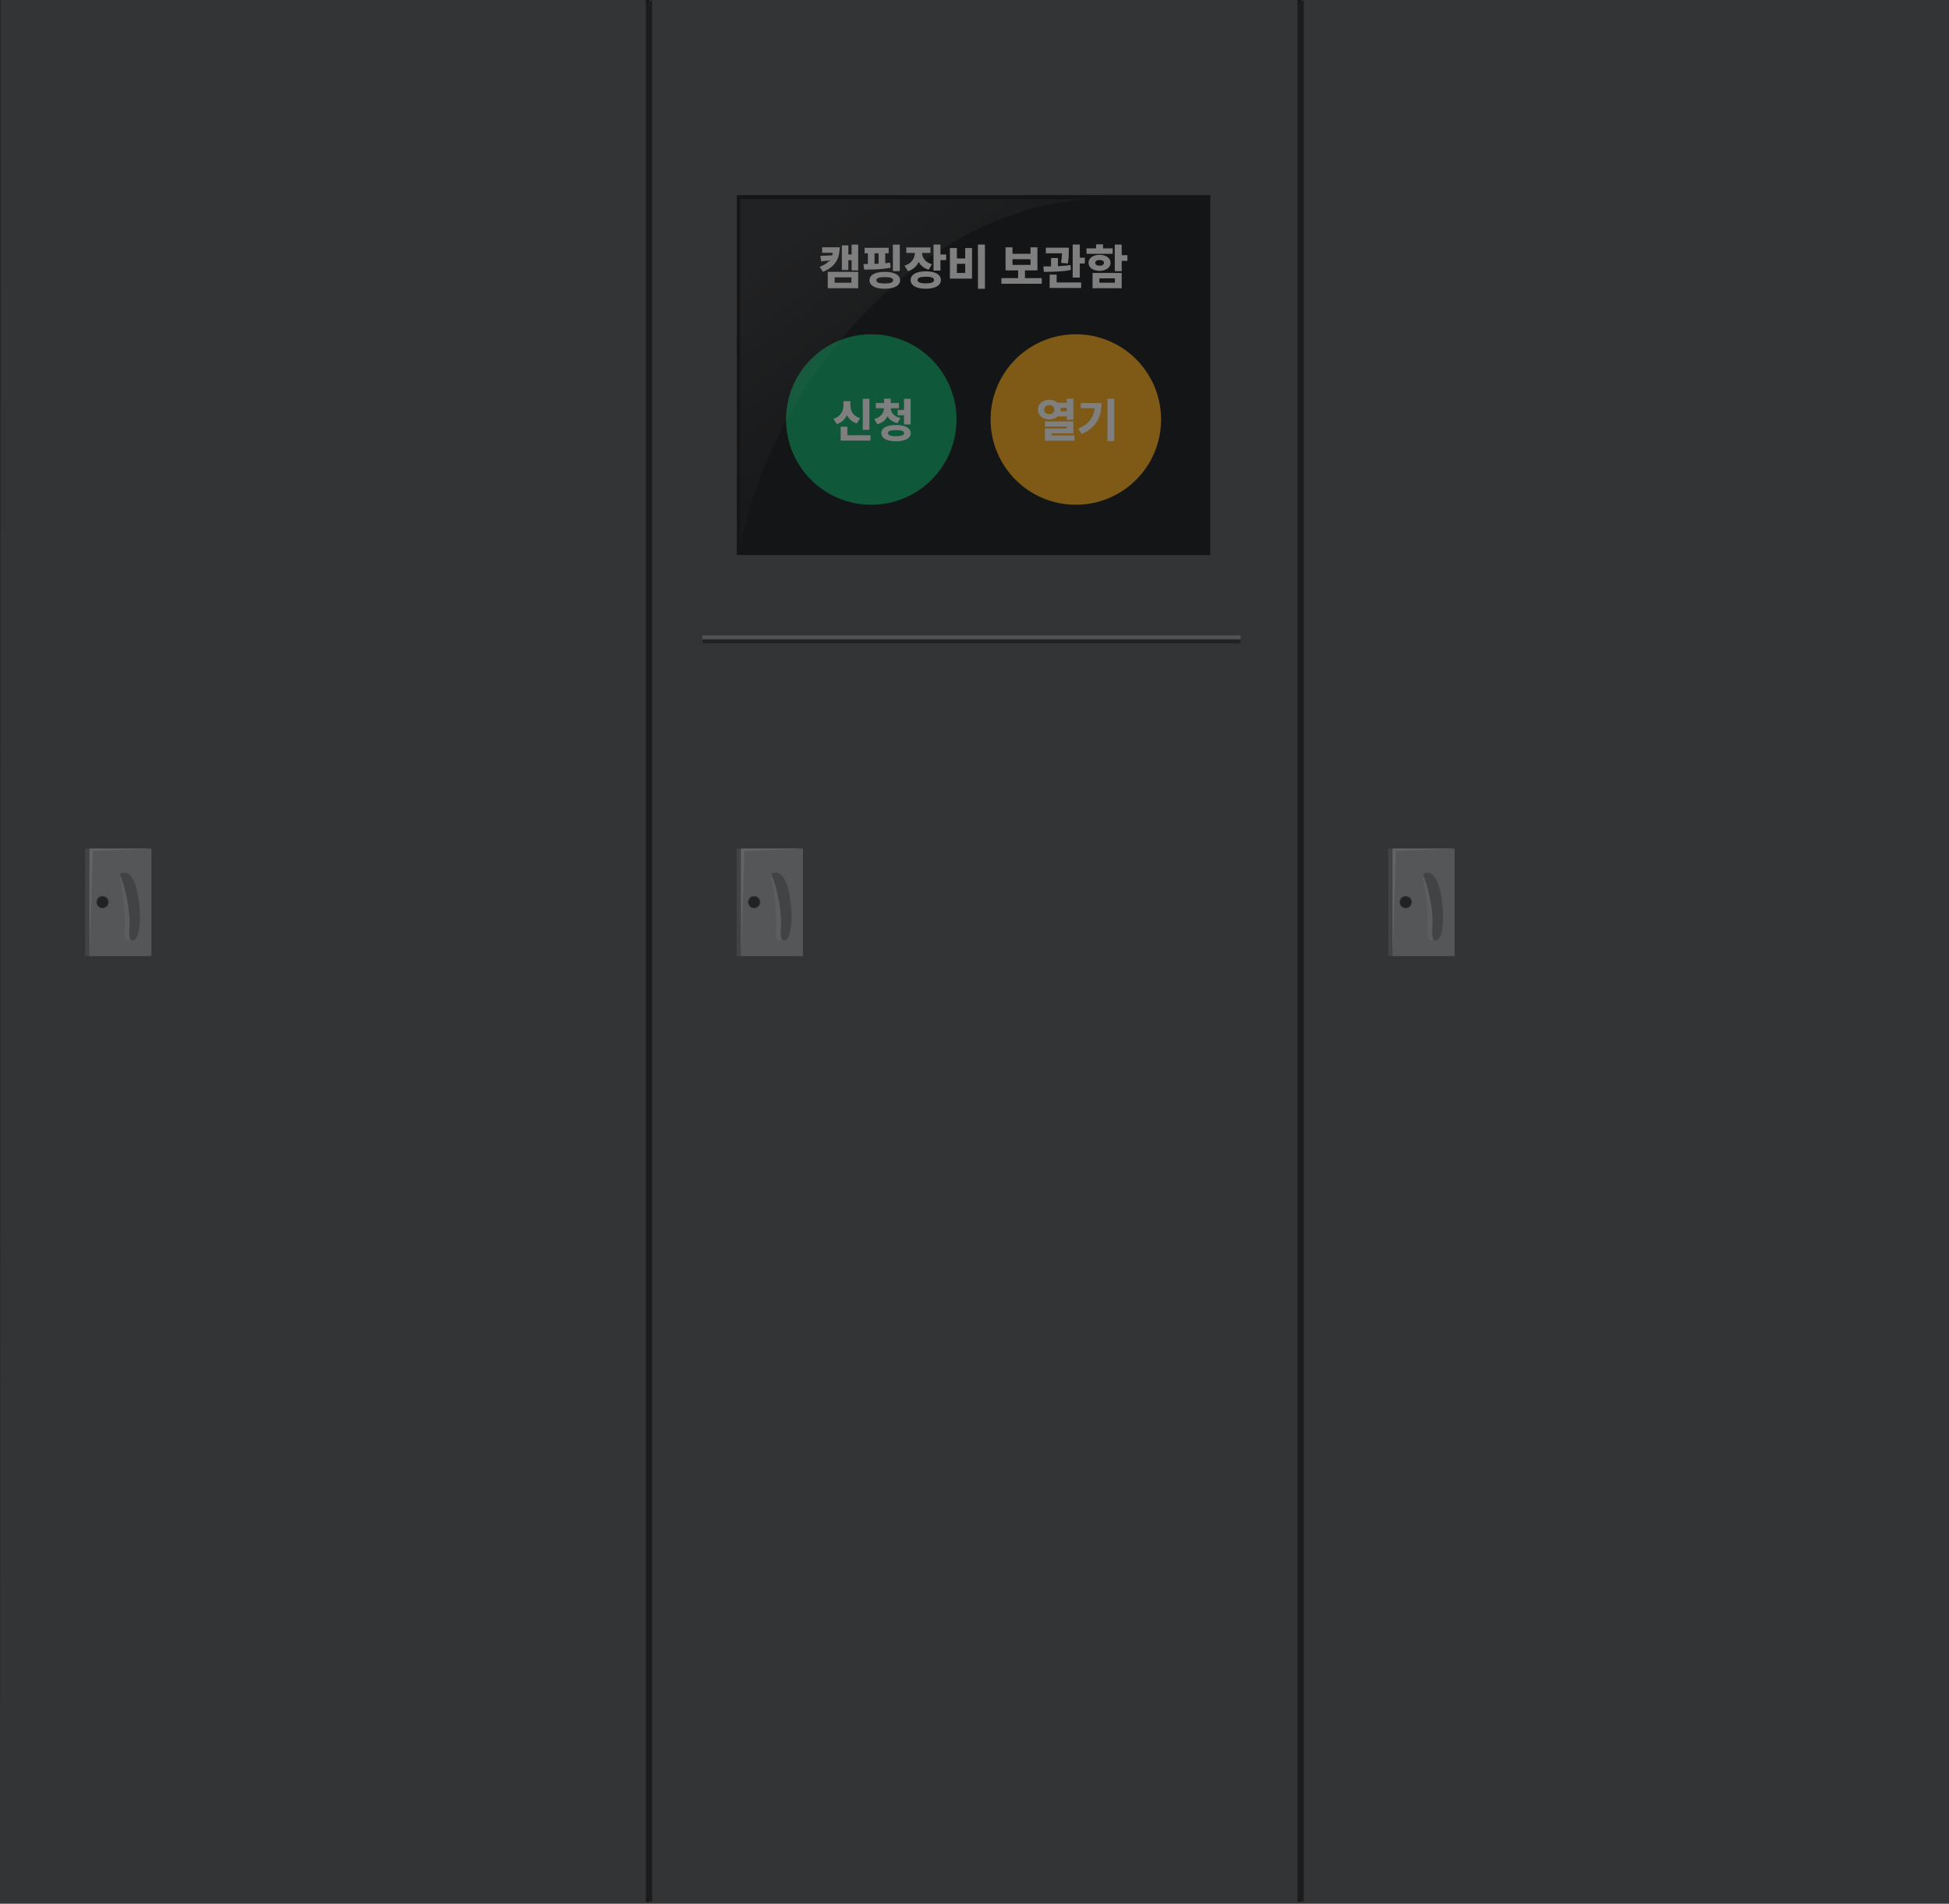 <svg width="1029" height="1005" viewBox="0 0 1029 1005" fill="none" xmlns="http://www.w3.org/2000/svg">
<rect x="0" y="0" width="1029" height="1005" fill="#333333" stroke="none"/>
<path d="M1029 0H687V1004H1029V0Z" fill="#66696B"/>
<path d="M633 947L688.311 1004.5V0L633 36.02L633 947Z" fill="#363A3A"/>
<path d="M767.927 448H732.927V504.712H767.927V448Z" fill="#848689"/>
<path d="M767.927 448H735.257V504.712H767.927V448Z" fill="#ABADB0"/>
<g style="mix-blend-mode:screen">
<path d="M736.979 449.216L735.257 504.762V448H767.927L736.979 449.216Z" fill="#C3CACA"/>
</g>
<g style="mix-blend-mode:multiply" opacity="0.51">
<path d="M753.592 461.177C753.289 460.873 752.985 460.721 752.681 460.67C752.326 460.67 750.655 461.38 751.009 462.647C751.465 464.167 754.2 477.395 753.846 490.217C753.846 490.217 752.681 496.653 755.77 496.451C757.138 496.349 758.911 489.71 757.797 474.607C757.189 466.397 753.896 461.481 753.592 461.126V461.177Z" fill="#C3CACA"/>
</g>
<path d="M745.539 476.229C745.539 478.104 744.019 479.625 742.145 479.625C740.271 479.625 738.752 478.104 738.752 476.229C738.752 474.354 740.271 472.833 742.145 472.833C744.019 472.833 745.539 474.354 745.539 476.229Z" fill="#848689"/>
<path d="M745.134 476.229C745.134 477.851 743.817 479.219 742.145 479.219C740.474 479.219 739.157 477.902 739.157 476.229C739.157 474.557 740.474 473.239 742.145 473.239C743.817 473.239 745.134 474.557 745.134 476.229Z" fill="#434547"/>
<path d="M755.771 461.278C755.112 460.974 754.403 460.822 753.694 460.771C752.883 460.771 750.705 461.025 751.516 462.292C752.478 463.812 757.189 477.496 756.328 490.318C756.328 490.318 755.517 498.63 759.215 495.994C760.937 494.778 763.368 487.582 760.836 472.529C759.468 464.319 756.48 461.633 755.771 461.278Z" fill="#848689"/>
<g style="mix-blend-mode:screen">
<path d="M757.341 490.774C758.151 477.902 753.491 464.268 752.529 462.748C751.718 461.481 753.947 461.228 754.707 461.228C755.163 461.228 755.619 461.329 756.074 461.43C755.973 461.329 755.872 461.278 755.771 461.228C755.112 460.924 754.403 460.772 753.694 460.721C752.883 460.721 750.705 460.974 751.516 462.241C752.478 463.762 757.189 477.445 756.328 490.268C756.328 490.268 755.669 496.653 758.05 496.451C756.936 495.032 757.341 490.724 757.341 490.724V490.774Z" fill="#848689"/>
</g>
<g style="mix-blend-mode:screen">
<path d="M1002 977H714V32H1002V976.885V977ZM717.295 973.187H998.602V35.814H717.295V973.071V973.187Z" fill="#66696B"/>
</g>
<g style="mix-blend-mode:multiply">
<path d="M1005 975H711V29H1005V975ZM714.364 971.182H1001.53V32.818H714.469V971.182H714.364Z" fill="#66696B"/>
</g>
<path d="M685 0H343V1004H685V0Z" fill="#66696B"/>
<path d="M289 947L344.311 1004.5V0L289 36.02L289 947Z" fill="#363A3A"/>
<path d="M423.927 448H388.927V504.712H423.927V448Z" fill="#848689"/>
<path d="M423.927 448H391.257V504.712H423.927V448Z" fill="#ABADB0"/>
<g style="mix-blend-mode:screen">
<path d="M392.979 449.216L391.257 504.762V448H423.927L392.979 449.216Z" fill="#C3CACA"/>
</g>
<g style="mix-blend-mode:multiply" opacity="0.51">
<path d="M409.592 461.177C409.289 460.873 408.985 460.721 408.681 460.67C408.326 460.67 406.655 461.38 407.009 462.647C407.465 464.167 410.2 477.395 409.846 490.217C409.846 490.217 408.681 496.653 411.77 496.451C413.138 496.349 414.911 489.71 413.797 474.607C413.189 466.397 409.896 461.481 409.592 461.126V461.177Z" fill="#C3CACA"/>
</g>
<path d="M401.539 476.229C401.539 478.104 400.019 479.625 398.145 479.625C396.271 479.625 394.752 478.104 394.752 476.229C394.752 474.354 396.271 472.833 398.145 472.833C400.019 472.833 401.539 474.354 401.539 476.229Z" fill="#848689"/>
<path d="M401.134 476.229C401.134 477.851 399.817 479.219 398.145 479.219C396.474 479.219 395.157 477.902 395.157 476.229C395.157 474.557 396.474 473.239 398.145 473.239C399.817 473.239 401.134 474.557 401.134 476.229Z" fill="#434547"/>
<path d="M411.771 461.278C411.112 460.974 410.403 460.822 409.694 460.771C408.883 460.771 406.705 461.025 407.516 462.292C408.478 463.812 413.189 477.496 412.328 490.318C412.328 490.318 411.517 498.63 415.215 495.994C416.937 494.778 419.368 487.582 416.836 472.529C415.468 464.319 412.48 461.633 411.771 461.278Z" fill="#848689"/>
<g style="mix-blend-mode:screen">
<path d="M413.341 490.774C414.151 477.902 409.491 464.268 408.529 462.748C407.718 461.481 409.947 461.228 410.707 461.228C411.163 461.228 411.619 461.329 412.074 461.43C411.973 461.329 411.872 461.278 411.771 461.228C411.112 460.924 410.403 460.772 409.694 460.721C408.883 460.721 406.705 460.974 407.516 462.241C408.478 463.762 413.189 477.445 412.328 490.268C412.328 490.268 411.669 496.653 414.05 496.451C412.936 495.032 413.341 490.724 413.341 490.724V490.774Z" fill="#848689"/>
</g>
<g style="mix-blend-mode:screen">
<path d="M658 977H370V32H658V976.885V977ZM373.295 973.187H654.602V35.814H373.295V973.071V973.187Z" fill="#66696B"/>
</g>
<g style="mix-blend-mode:multiply">
<path d="M661 975H367V29H661V975ZM370.364 971.182H657.531V32.818H370.469V971.182H370.364Z" fill="#66696B"/>
</g>
<line x1="370.788" y1="336.402" x2="655" y2="336.402" stroke="#A3A7A9" stroke-width="2"/>
<line x1="370.788" y1="338.669" x2="655" y2="338.669" stroke="#414547" stroke-width="2"/>
<path d="M639 293H389V103H639V293Z" fill="#292B2D"/>
<path d="M592.216 134.713H595.237V137.734H592.216V143.168H588.56V129.102H592.216V134.713ZM592.216 152.156H576.829V144.082H592.216V152.156ZM580.435 149.236H588.61V146.951H580.435V149.236ZM587.442 133.977H573.63V131.107H578.708V129H582.364V131.107H587.442V133.977ZM580.536 134.535C581.653 134.535 582.652 134.713 583.532 135.068C584.412 135.424 585.098 135.919 585.589 136.554C586.08 137.188 586.325 137.912 586.325 138.725C586.325 139.554 586.08 140.29 585.589 140.934C585.098 141.568 584.412 142.063 583.532 142.419C582.66 142.774 581.662 142.956 580.536 142.965C579.402 142.956 578.391 142.774 577.502 142.419C576.622 142.063 575.936 141.568 575.445 140.934C574.954 140.29 574.713 139.554 574.722 138.725C574.713 137.912 574.954 137.188 575.445 136.554C575.936 135.919 576.626 135.424 577.515 135.068C578.403 134.713 579.41 134.535 580.536 134.535ZM580.536 137.277C579.842 137.26 579.292 137.379 578.886 137.633C578.479 137.878 578.276 138.242 578.276 138.725C578.276 139.232 578.479 139.618 578.886 139.88C579.292 140.142 579.842 140.273 580.536 140.273C581.247 140.273 581.81 140.142 582.225 139.88C582.639 139.618 582.847 139.232 582.847 138.725C582.847 138.242 582.635 137.878 582.212 137.633C581.797 137.379 581.239 137.26 580.536 137.277Z" fill="white"/>
<path d="M564.286 132.301C564.286 133.511 564.257 134.637 564.197 135.678C564.138 136.719 563.998 137.861 563.778 139.105L560.198 138.775C560.486 137.15 560.655 135.466 560.706 133.723H552.175V130.752H564.286V132.301ZM558.548 140.515C561.129 140.388 563.347 140.189 565.2 139.918L565.378 142.533C563.237 142.939 560.994 143.206 558.649 143.333C556.313 143.46 553.808 143.523 551.134 143.523L550.829 140.654C552.573 140.654 553.935 140.646 554.917 140.629V136.211H558.548V140.515ZM570.101 136.059H572.741V139.08H570.101V146.52H566.343V129.102H570.101V136.059ZM570.812 152.029H554.181V144.971H557.862V149.109H570.812V152.029Z" fill="white"/>
<path d="M550.017 149.795H528.714V146.824H537.524V142.736H530.897V130.549H534.554V133.977H544.075V130.549H547.731V142.736H541.13V146.824H550.017V149.795ZM544.075 139.842V136.846H534.554V139.842H544.075Z" fill="white"/>
<path d="M520.005 152.461H516.323V129.102H520.005V152.461ZM505.202 136.439H509.595V130.93H513.2V147.078H501.521V130.93H505.202V136.439ZM509.595 144.107V139.258H505.202V144.107H509.595Z" fill="white"/>
<path d="M491.237 133.52H486.781C486.857 134.874 487.323 136.084 488.178 137.15C489.033 138.217 490.323 138.995 492.05 139.486L490.323 142.355C489.079 141.992 488.017 141.463 487.137 140.769C486.257 140.066 485.55 139.228 485.017 138.255C484.475 139.414 483.734 140.413 482.795 141.251C481.864 142.089 480.726 142.719 479.38 143.143L477.526 140.273C478.745 139.893 479.757 139.355 480.561 138.661C481.373 137.959 481.978 137.167 482.376 136.287C482.774 135.407 482.998 134.484 483.049 133.52H478.491V130.625H491.237V133.52ZM496.519 134.357H499.54V137.303H496.519V142.863H492.862V129.102H496.519V134.357ZM488.825 143.244C490.45 143.244 491.855 143.426 493.04 143.79C494.233 144.146 495.147 144.666 495.782 145.352C496.425 146.037 496.747 146.858 496.747 147.814C496.747 148.771 496.425 149.596 495.782 150.29C495.139 150.984 494.221 151.513 493.027 151.877C491.842 152.241 490.442 152.419 488.825 152.41C487.183 152.419 485.757 152.241 484.547 151.877C483.337 151.513 482.406 150.984 481.754 150.29C481.102 149.596 480.776 148.771 480.776 147.814C480.776 146.858 481.102 146.037 481.754 145.352C482.406 144.666 483.332 144.146 484.534 143.79C485.744 143.426 487.175 143.244 488.825 143.244ZM488.825 146.088C485.871 146.062 484.407 146.638 484.433 147.814C484.407 148.999 485.871 149.592 488.825 149.592C490.272 149.592 491.352 149.448 492.062 149.16C492.782 148.864 493.142 148.415 493.142 147.814C493.142 147.222 492.782 146.782 492.062 146.494C491.343 146.206 490.264 146.071 488.825 146.088Z" fill="white"/>
<path d="M469.173 133.723H467.37V138.953C468.36 138.868 469.232 138.775 469.985 138.674L470.214 141.34C468.106 141.738 465.885 142.004 463.549 142.14C461.213 142.267 458.78 142.33 456.249 142.33L455.868 139.385L458.204 139.372V133.723H456.478V130.803H469.173V133.723ZM475.063 143.092H471.407V129.127H475.063V143.092ZM467.116 143.523C468.784 143.523 470.222 143.697 471.433 144.044C472.651 144.382 473.587 144.882 474.238 145.542C474.89 146.202 475.216 147.002 475.216 147.941C475.216 148.881 474.89 149.685 474.238 150.354C473.587 151.031 472.651 151.543 471.433 151.89C470.214 152.245 468.775 152.419 467.116 152.41C465.457 152.419 464.023 152.245 462.812 151.89C461.602 151.543 460.675 151.031 460.032 150.354C459.389 149.685 459.067 148.881 459.067 147.941C459.067 147.002 459.389 146.202 460.032 145.542C460.675 144.882 461.598 144.382 462.8 144.044C464.01 143.697 465.449 143.523 467.116 143.523ZM467.116 146.291C465.627 146.274 464.518 146.405 463.79 146.685C463.062 146.955 462.698 147.374 462.698 147.941C462.698 148.525 463.058 148.957 463.777 149.236C464.505 149.507 465.618 149.651 467.116 149.668C468.614 149.651 469.727 149.507 470.455 149.236C471.183 148.957 471.551 148.525 471.56 147.941C471.551 147.374 471.179 146.955 470.442 146.685C469.715 146.405 468.606 146.274 467.116 146.291ZM463.866 139.207V133.723H461.708V139.296L463.866 139.207Z" fill="white"/>
<path d="M443.325 130.523C443.317 132.622 443.016 134.48 442.424 136.097C441.84 137.705 440.9 139.122 439.605 140.35C438.311 141.577 436.605 142.626 434.489 143.498L432.763 140.883C435.124 139.952 436.855 138.818 437.955 137.48L433.55 137.963L433.118 135.094L439.39 134.789C439.508 134.4 439.601 133.96 439.669 133.469H434.058V130.523H443.325ZM453.101 142.736H449.622V137.354H447.896V142.533H444.468V129.533H447.896V134.357H449.622V129.127H453.101V142.736ZM453.101 152.156H437.028V143.523H453.101V152.156ZM440.659 149.236H449.521V146.418H440.659V149.236Z" fill="white"/>
<path d="M505 221.461C505 246.314 484.853 266.461 460 266.461C435.147 266.461 415 246.314 415 221.461C415 196.608 435.147 176.461 460 176.461C484.853 176.461 505 196.608 505 221.461Z" fill="#1FB173"/>
<path d="M474.595 215.515H470.249C470.29 216.255 470.493 216.963 470.859 217.639C471.234 218.314 471.799 218.92 472.556 219.458C473.321 219.995 474.277 220.406 475.425 220.69L473.789 223.376C472.576 223.083 471.531 222.627 470.652 222.009C469.781 221.382 469.081 220.629 468.552 219.75C468.048 220.768 467.352 221.639 466.465 222.363C465.578 223.087 464.495 223.62 463.218 223.962L461.582 221.228C462.729 220.91 463.682 220.454 464.438 219.86C465.195 219.266 465.757 218.599 466.123 217.858C466.497 217.11 466.701 216.328 466.733 215.515H462.412V212.756H466.733V210.461H470.273V212.756H474.595V215.515ZM480.771 224.084H477.28V219.226H473.936V216.418H477.28V210.534H480.771V224.084ZM473.032 224.377C474.644 224.377 476.031 224.544 477.195 224.877C478.367 225.211 479.266 225.695 479.893 226.33C480.519 226.965 480.837 227.73 480.845 228.625C480.837 229.528 480.519 230.306 479.893 230.957C479.266 231.608 478.367 232.104 477.195 232.446C476.023 232.788 474.635 232.954 473.032 232.946C471.453 232.954 470.082 232.788 468.918 232.446C467.755 232.104 466.86 231.608 466.233 230.957C465.606 230.306 465.293 229.528 465.293 228.625C465.293 227.73 465.606 226.965 466.233 226.33C466.86 225.695 467.751 225.211 468.906 224.877C470.07 224.544 471.445 224.377 473.032 224.377ZM473.032 227.062C470.2 227.038 468.784 227.559 468.784 228.625C468.784 229.178 469.138 229.593 469.846 229.87C470.554 230.147 471.616 230.293 473.032 230.31C474.489 230.293 475.571 230.151 476.279 229.882C476.987 229.606 477.345 229.187 477.354 228.625C477.337 228.088 476.975 227.693 476.267 227.441C475.559 227.181 474.481 227.054 473.032 227.062Z" fill="white"/>
<path d="M459.019 226.892H455.503V210.559H459.019V226.892ZM459.58 232.58H443.833V225.28H447.397V229.772H459.58V232.58ZM448.984 213.928C448.968 215.482 449.371 216.874 450.193 218.103C451.015 219.323 452.321 220.21 454.111 220.764L452.329 223.522C451.108 223.132 450.071 222.566 449.216 221.826C448.362 221.077 447.678 220.186 447.166 219.152C446.645 220.275 445.941 221.244 445.054 222.058C444.167 222.871 443.092 223.482 441.831 223.889L440 221.13C441.245 220.723 442.262 220.145 443.052 219.396C443.849 218.648 444.427 217.806 444.785 216.87C445.143 215.926 445.322 214.945 445.322 213.928V211.779H448.984V213.928Z" fill="white"/>
<path d="M613 221.461C613 246.314 592.853 266.461 568 266.461C543.147 266.461 523 246.314 523 221.461C523 196.608 543.147 176.461 568 176.461C592.853 176.461 613 196.608 613 221.461Z" fill="#FEB52E"/>
<path d="M588.259 232.873H584.695V210.461H588.259V232.873ZM581.521 212.78C581.521 215.238 581.212 217.451 580.593 219.421C579.975 221.382 578.904 223.185 577.383 224.829C575.869 226.464 573.798 227.901 571.169 229.138L569.338 226.354C571.226 225.459 572.772 224.483 573.977 223.425C575.181 222.367 576.097 221.195 576.723 219.909C577.358 218.623 577.761 217.159 577.932 215.515H570.608V212.78H581.521Z" fill="white"/>
<path d="M554.006 211.047C554.885 211.047 555.699 211.185 556.447 211.462C557.196 211.739 557.843 212.129 558.388 212.634H563.21V210.461H566.701V221.618H563.21V219.86H558.376C557.839 220.365 557.192 220.756 556.435 221.032C555.687 221.309 554.877 221.447 554.006 221.447C552.867 221.447 551.837 221.228 550.918 220.788C550.006 220.34 549.29 219.722 548.769 218.933C548.248 218.135 547.992 217.232 548 216.223C547.992 215.23 548.248 214.343 548.769 213.562C549.29 212.772 550.006 212.158 550.918 211.718C551.837 211.271 552.867 211.047 554.006 211.047ZM554.006 213.879C553.192 213.879 552.541 214.086 552.053 214.501C551.565 214.908 551.321 215.482 551.321 216.223C551.321 216.988 551.565 217.578 552.053 217.993C552.541 218.408 553.192 218.615 554.006 218.615C554.787 218.615 555.418 218.408 555.898 217.993C556.378 217.569 556.618 216.979 556.618 216.223C556.618 215.482 556.378 214.908 555.898 214.501C555.418 214.086 554.787 213.879 554.006 213.879ZM566.701 228.771H555.227V229.895H567.287V232.629H551.687V226.208H563.21V225.183H551.687V222.497H566.701V228.771ZM559.878 215.319C559.935 215.661 559.963 215.962 559.963 216.223C559.963 216.483 559.935 216.784 559.878 217.126H563.21V215.319H559.878Z" fill="white"/>
<path d="M390.8 289.59V105.09H581.3C490.9 105.09 407.3 199.09 390.8 289.59Z" fill="url(#paint0_linear_81_103)" fill-opacity="0.12"/>
<path d="M341 0H0.248L0 1004H341V0Z" fill="#66696B"/>
<path d="M79.927 448H44.927V504.712H79.927V448Z" fill="#848689"/>
<path d="M79.927 448H47.257V504.712H79.927V448Z" fill="#ABADB0"/>
<g style="mix-blend-mode:screen">
<path d="M48.979 449.216L47.257 504.762V448H79.927L48.979 449.216Z" fill="#C3CACA"/>
</g>
<g style="mix-blend-mode:multiply" opacity="0.51">
<path d="M65.592 461.177C65.288 460.873 64.984 460.721 64.681 460.67C64.326 460.67 62.655 461.38 63.009 462.647C63.465 464.167 66.2 477.395 65.846 490.217C65.846 490.217 64.681 496.653 67.77 496.451C69.138 496.349 70.911 489.71 69.796 474.607C69.189 466.397 65.896 461.481 65.592 461.126V461.177Z" fill="#C3CACA"/>
</g>
<path d="M57.539 476.229C57.539 478.104 56.02 479.625 54.145 479.625C52.271 479.625 50.752 478.104 50.752 476.229C50.752 474.354 52.271 472.833 54.145 472.833C56.02 472.833 57.539 474.354 57.539 476.229Z" fill="#848689"/>
<path d="M57.134 476.229C57.134 477.851 55.817 479.219 54.145 479.219C52.474 479.219 51.157 477.902 51.157 476.229C51.157 474.557 52.474 473.239 54.145 473.239C55.817 473.239 57.134 474.557 57.134 476.229Z" fill="#434547"/>
<path d="M67.77 461.278C67.112 460.974 66.403 460.822 65.694 460.771C64.883 460.771 62.705 461.025 63.516 462.292C64.478 463.812 69.189 477.496 68.328 490.318C68.328 490.318 67.517 498.63 71.215 495.994C72.937 494.778 75.368 487.582 72.836 472.529C71.468 464.319 68.48 461.633 67.77 461.278Z" fill="#848689"/>
<g style="mix-blend-mode:screen">
<path d="M69.341 490.774C70.151 477.902 65.491 464.268 64.529 462.748C63.718 461.481 65.947 461.228 66.707 461.228C67.163 461.228 67.619 461.329 68.075 461.43C67.973 461.329 67.872 461.278 67.77 461.228C67.112 460.924 66.403 460.772 65.694 460.721C64.883 460.721 62.705 460.974 63.516 462.241C64.478 463.762 69.189 477.445 68.328 490.268C68.328 490.268 67.669 496.653 70.05 496.451C68.936 495.032 69.341 490.724 69.341 490.724V490.774Z" fill="#848689"/>
</g>
<g style="mix-blend-mode:screen">
<path d="M314 977H26V32H314V976.885V977ZM29.295 973.187H310.602V35.814H29.295V973.071V973.187Z" fill="#66696B"/>
</g>
<g style="mix-blend-mode:multiply">
<path d="M317 975H23V29H317V975ZM26.364 971.182H313.531V32.818H26.469V971.182H26.364Z" fill="#66696B"/>
</g>
<rect width="1029" height="1004" fill="black" fill-opacity="0.5"/>
<defs>
<linearGradient id="paint0_linear_81_103" x1="399.8" y1="110.59" x2="499.8" y2="248.09" gradientUnits="userSpaceOnUse">
<stop offset="0.112" stop-color="white"/>
<stop offset="1" stop-color="white" stop-opacity="0"/>
</linearGradient>
</defs>
</svg>
